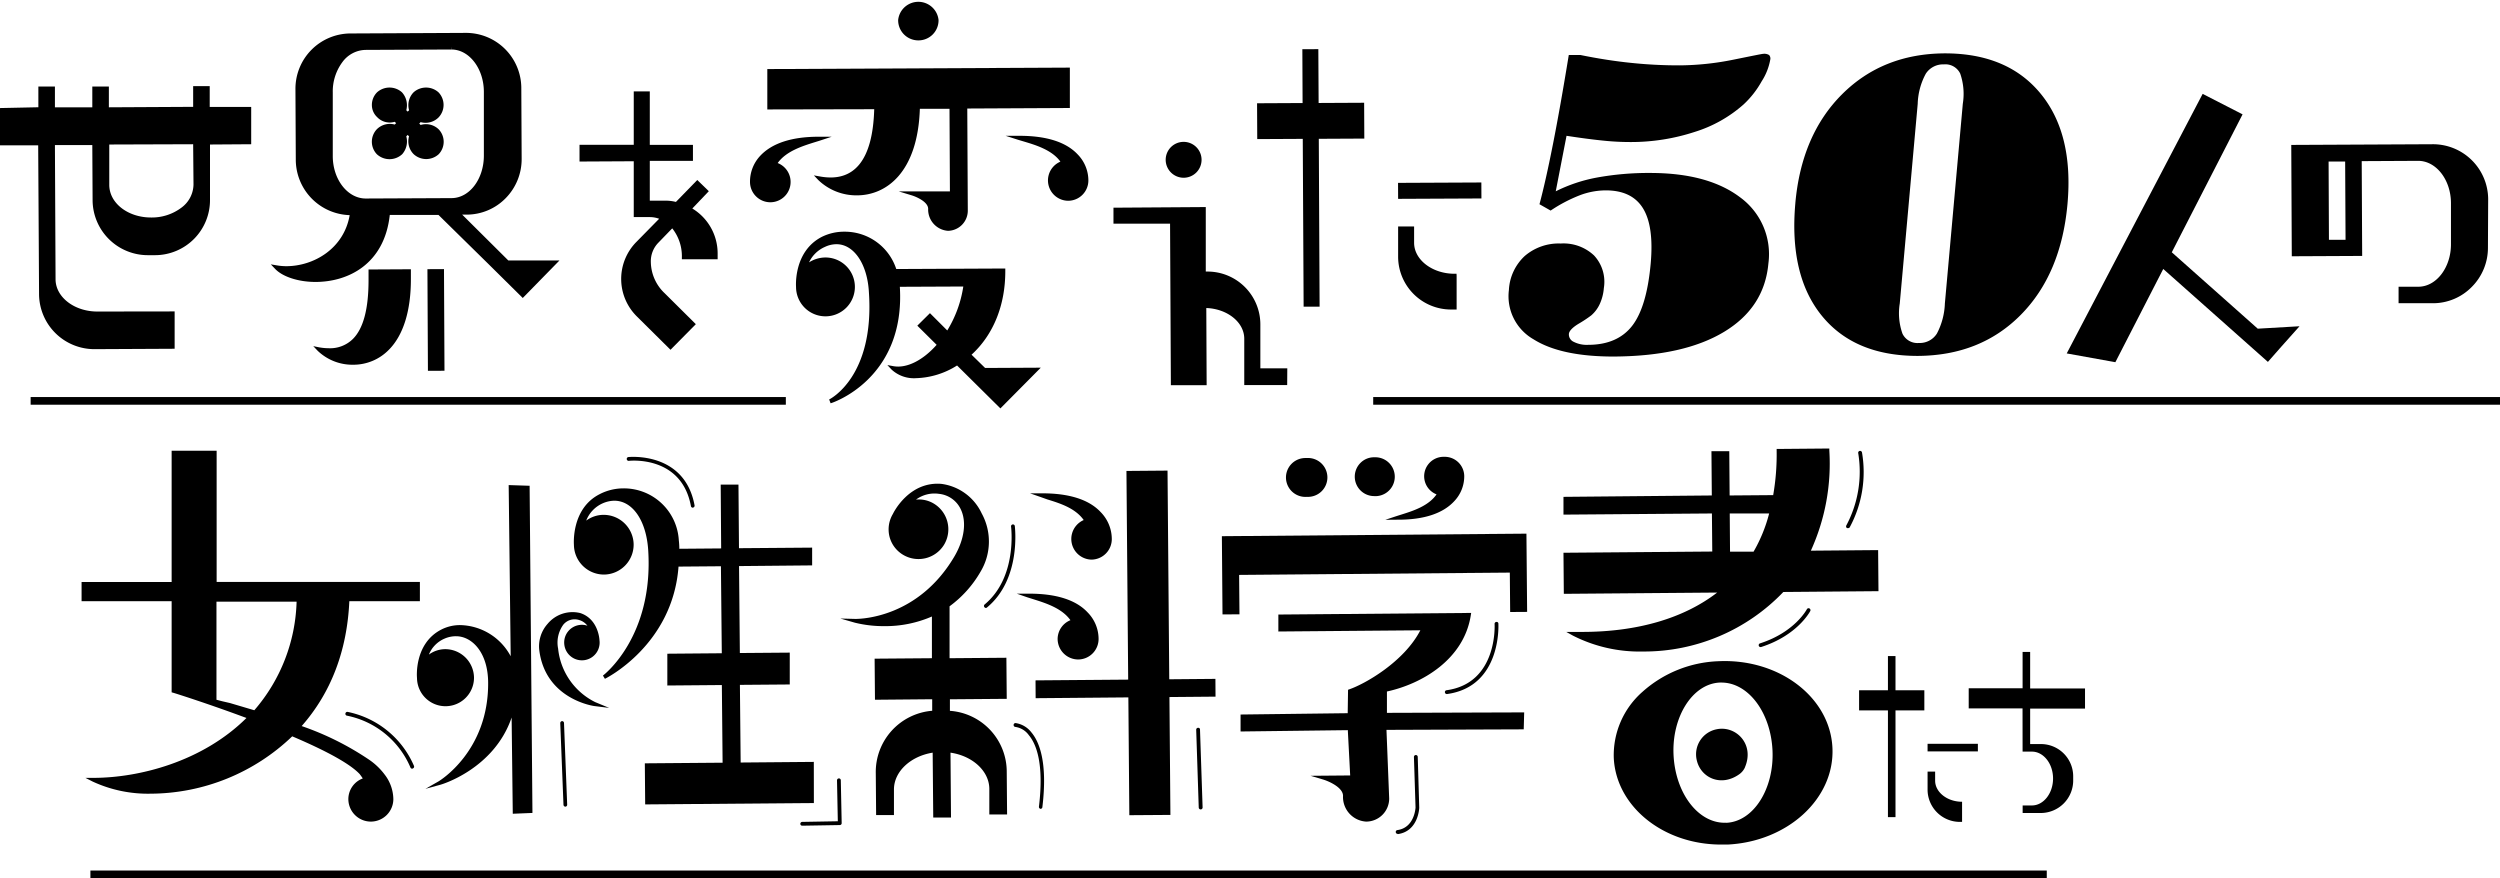 <svg xmlns="http://www.w3.org/2000/svg" viewBox="0 0 433.33 152.21"><title>アセット 34</title><g id="レイヤー_2" data-name="レイヤー 2"><g id="文字"><path d="M43.54,25l0-6.47-7.19,0,0-3.6-2.87,0,0,3.59-14.61.08,0-3.6H16l0,3.6-6.48,0,0-3.6-2.87,0,0,3.59L0,18.73l0,6.46,6.62,0L6.77,51a9.59,9.59,0,0,0,9.57,9.52l13.93-.07,0-6.47L16.88,54c-4,0-7.23-2.5-7.25-5.57L9.52,25.15l6.48,0,.05,9.57a9.58,9.58,0,0,0,9.61,9.51h1.22a9.54,9.54,0,0,0,9.52-9.61l0-9.57Zm-10,7a5.08,5.08,0,0,1-2.1,4,8.52,8.52,0,0,1-5.26,1.7c-4,0-7.23-2.48-7.24-5.65l0-7L33.48,25ZM16.34,60.15Z"/><rect x="74.13" y="46.65" width="2.87" height="17.62" transform="translate(-0.27 0.37) rotate(-0.28)"/><path d="M63.88,46.71v1.87c0,4.92-.88,8.34-2.71,10.17A5.6,5.6,0,0,1,57,60.36h0a9.73,9.73,0,0,1-1.65-.15L54.3,60l.75.79a8.7,8.7,0,0,0,6.14,2.43,8.58,8.58,0,0,0,6.21-2.59c2.52-2.53,3.84-6.8,3.82-12.33V46.67Z"/><path d="M88.11,45.15l-8-7.95h.8a9.44,9.44,0,0,0,6.75-2.86,9.64,9.64,0,0,0,2.76-6.82l-.06-12.3A9.59,9.59,0,0,0,80.72,5.7l-20,.1a9.58,9.58,0,0,0-9.51,9.6l.06,12.3a9.63,9.63,0,0,0,9.34,9.59c-1,5.81-6.23,8.85-11,8.85A9.81,9.81,0,0,1,48,46l-1.06-.18.74.78c1.31,1.38,4.06,2.27,7,2.27,5.64,0,11.95-3.06,12.88-11.61l8.45,0,8.71,8.56,5.89,5.83,6.36-6.5ZM78.24,8.23v.35c3.08,0,5.61,3.28,5.63,7.31l0,11.08c0,4.05-2.48,7.35-5.58,7.37l-14.9.07c-3.13,0-5.69-3.28-5.71-7.31l0-11.08a8.52,8.52,0,0,1,1.65-5.23,5.1,5.1,0,0,1,4-2.14l14.89-.07,0-.35Z"/><path d="M72.91,21.66l-.24-.24.24-.25a3.19,3.19,0,0,0,3.1-.81A3.14,3.14,0,0,0,76,16a3.23,3.23,0,0,0-4.31,0,3.18,3.18,0,0,0-.78,3.11l-.24.24-.25-.24a3.32,3.32,0,0,0-.75-3.11,3.23,3.23,0,0,0-4.31,0,3.08,3.08,0,0,0-.9,2.25,2.86,2.86,0,0,0,.91,2.05,3,3,0,0,0,3.05.81l.24.24-.24.24a3.19,3.19,0,0,0-3.1.81,3.14,3.14,0,0,0,0,4.33,3.23,3.23,0,0,0,4.39,0,3.33,3.33,0,0,0,.71-3.1l.24-.24.24.24a3.15,3.15,0,0,0,.81,3.1,3.21,3.21,0,0,0,4.33,0,3.12,3.12,0,0,0,0-4.31A3.17,3.17,0,0,0,72.91,21.66Z"/><path d="M112.81,45.41a4.61,4.61,0,0,1,1.31-3.35l2.4-2.48a7.76,7.76,0,0,1,1.67,5v.36l6.2,0v-1A9.1,9.1,0,0,0,120,36.14l2.86-3-2-1.94L117.16,35a7.7,7.7,0,0,0-2-.22h-2.53l0-6.9,7.48,0,0-2.77-7.48,0,0-9.27-2.78,0,0,9.26-9.4,0V28l9.4-.05,0,9.68h2.85a4.56,4.56,0,0,1,1.55.29l-3.93,4a9.13,9.13,0,0,0,.06,12.92l5.84,5.79,4.39-4.44-5.42-5.38A7.59,7.59,0,0,1,112.81,45.41Z"/><path d="M223.13,63.84l-4.67,0,0-7.67a9.16,9.16,0,0,0-9.18-9.1H209l0-11.18L193,36l0,2.77,9.81,0,.14,28,6.2,0-.06-13.38c3.64.13,6.57,2.46,6.58,5.3l0,8.05,7.44,0Z"/><path d="M205.17,30.81h0a3.11,3.11,0,1,0-3.12-3.09A3.12,3.12,0,0,0,205.18,30.81Zm0-.36Z"/><polygon points="236.45 17.81 228.56 17.85 228.51 8.52 225.74 8.53 225.78 17.86 217.89 17.9 217.92 24.11 225.81 24.07 225.96 53.16 228.73 53.15 228.59 24.06 236.48 24.02 236.45 17.81"/><rect x="242.33" y="31.68" width="14.44" height="2.77" transform="translate(-0.15 1.16) rotate(-0.27)"/><path d="M252.46,47.45h-.35c-3.83,0-7-2.41-7-5.37l0-2.83h-2.77l0,5.3a9.17,9.17,0,0,0,9.14,9.1h1l0-5.84Zm-.94,5.85Z"/><path d="M431.28,34.5A9.57,9.57,0,0,0,421.69,25l-24.54.12.09,19.3,12.2-.06-.08-16.43,9.78-.05c3.12,0,5.67,3.27,5.69,7.29l0,7.18c0,4-2.51,7.33-5.63,7.35l-3.45,0,0,2.86,6,0a9.42,9.42,0,0,0,6.71-2.85,9.58,9.58,0,0,0,2.78-6.81ZM403.62,28h2.87l.07,13.57h-2.88Z"/><path d="M268.76,36.49l-1.92-1.09q1.05-3.9,2.33-10.37t2.75-15.5h2q4.64.95,8.91,1.38a79.24,79.24,0,0,0,8.32.42,48.26,48.26,0,0,0,9.37-1c3.19-.64,4.89-1,5.12-1a1.58,1.58,0,0,1,1,.21.89.89,0,0,1,.2.81,10.23,10.23,0,0,1-1.49,3.75,16.18,16.18,0,0,1-3.13,4,23,23,0,0,1-8.46,4.76,35.53,35.53,0,0,1-11.15,1.76,45.74,45.74,0,0,1-4.85-.26c-1.8-.18-3.87-.46-6.23-.82l-1.87,9.62a26.89,26.89,0,0,1,7.11-2.38,50,50,0,0,1,9.25-.8q10,0,15.58,4.21a12.19,12.19,0,0,1,4.92,11.47q-.69,7.65-7.7,11.87t-19.17,4.27q-9.12,0-13.86-3a8.59,8.59,0,0,1-4.25-8.52,8.63,8.63,0,0,1,2.74-5.9,9,9,0,0,1,6.25-2.17,7.71,7.71,0,0,1,5.76,2.06A6.69,6.69,0,0,1,278,49.92a8.18,8.18,0,0,1-.7,2.75,5.79,5.79,0,0,1-1.49,2,21.7,21.7,0,0,1-2.16,1.43c-1.09.66-1.66,1.26-1.71,1.77a1.4,1.4,0,0,0,.83,1.38,5,5,0,0,0,2.51.52c3.39,0,5.94-1.12,7.63-3.3s2.76-5.8,3.21-10.82q.58-6.51-1.38-9.61T278.16,33a12.79,12.79,0,0,0-4.34.85,25.75,25.75,0,0,0-5.06,2.66"/><path d="M311.19,35.21q1.06-11.85,8.11-18.88t17.81-7.08q10.88,0,16.61,7t4.64,19.13q-1.1,12.11-8.08,19.18t-17.87,7.13q-11,0-16.66-7t-4.56-19.45m25.92,17.36,3.11-34.63a10.77,10.77,0,0,0-.45-5.21,2.84,2.84,0,0,0-2.83-1.6,3.57,3.57,0,0,0-3.14,1.62A11.67,11.67,0,0,0,332.4,18L329.29,52.6a10.62,10.62,0,0,0,.47,5.24,2.88,2.88,0,0,0,2.85,1.61,3.51,3.51,0,0,0,3.12-1.64,12.07,12.07,0,0,0,1.38-5.24"/><path d="M159.18,7h0a3.48,3.48,0,0,0,3.5-3.54,3.52,3.52,0,0,0-7,0A3.49,3.49,0,0,0,159.18,7Zm0-.36Z"/><path d="M186.81,26.78c-2-2.15-5.41-3.24-10.09-3.24h-2.41l2.16.69.87.26c2.11.63,5,1.48,6.46,3.53a3.53,3.53,0,0,0,1.35,6.78h0a3.52,3.52,0,0,0,3.5-3.51A6.47,6.47,0,0,0,186.81,26.78Zm-1.66,7.67Z"/><path d="M134.79,28.27c1.48-2.08,4.31-2.95,6.4-3.61l.81-.25,2.16-.71h-2.27c-4.69,0-8.09,1.14-10.11,3.3A6.54,6.54,0,0,0,130,31.56a3.53,3.53,0,0,0,3.52,3.5h0a3.52,3.52,0,0,0,1.3-6.79Zm-1.32,6.43Z"/><path d="M151.53,18.93c-.25,8.79-3.42,12.74-9.39,11.66l-1.07-.19.75.79a9.51,9.51,0,0,0,6.72,2.67c5.05,0,10.54-3.94,10.9-15l5.14,0,.07,14.31-6.51,0h-2.38l2.27.69c.79.24,2.84,1.12,2.85,2.33a3.7,3.7,0,0,0,3.44,3.82h0a3.5,3.5,0,0,0,3.43-3.46l-.09-17.74,17.78-.09,0-7-52,.25H133l0,7Zm12.79,20.76Z"/><path d="M168.4,61.48c3.8-3.47,5.88-8.63,5.85-14.59v-.35l-18.9.09a9.38,9.38,0,0,0-9-6.47,8.69,8.69,0,0,0-3.87.88c-5,2.55-4.5,8.69-4.5,8.72a5.1,5.1,0,1,0,5.08-5.13,5.31,5.31,0,0,0-2.83.85A5.44,5.44,0,0,1,143,42.79a4.65,4.65,0,0,1,2-.46c3,0,5.35,3.42,5.61,8.34,1,14.71-6.81,18.53-6.89,18.57l.25.66c.13,0,13-4.14,12-20.19l11-.05a20.37,20.37,0,0,1-2.78,7.62l-3-3L159,56.45l3.35,3.32c-2.4,2.71-5.2,4.11-7.49,3.7l-1.05-.19.73.78a5.7,5.7,0,0,0,4.24,1.49,14,14,0,0,0,7.11-2.2l7.51,7.44,7-7.06-9.65.05Z"/><polygon points="391.34 56.97 376.44 43.73 388.71 19.82 381.79 16.27 358.23 61.26 366.66 62.78 374.96 46.62 387.81 58.03 393.1 62.73 395.2 60.34 398.58 56.55 391.34 56.97"/><rect x="5.31" y="68.82" width="130.9" height="1.33"/><rect x="15.67" y="150.89" width="339.1" height="1.33"/><rect x="238.02" y="68.82" width="195.31" height="1.33"/><path d="M322.24,119.65h5v-5.93h1.31v5.93h5v3.49h-5v18.5h-1.31v-18.5h-5Zm20.59,10.59h-8.72v-1.31h8.72Zm-3.14,12.22a5.6,5.6,0,0,1-5.58-5.58v-3.14h1.31v1.57c0,2,2.09,3.66,4.67,3.66v3.49Z"/><path d="M350.57,122.79h-9.33V119.3h9.34V113h1.31v6.33h9.51v3.49h-9.51v6.15h1.88a5.59,5.59,0,0,1,5.58,5.58v.74a5.63,5.63,0,0,1-5.58,5.63h-3.18v-1.31h1.61c2,0,3.66-2.09,3.66-4.67s-1.66-4.66-3.66-4.66h-1.62Z"/><path d="M66.22,133.69a11.31,11.31,0,0,0-2.23-2,49.85,49.85,0,0,0-11.7-5.84c5.1-5.79,7.87-13.07,8.26-21.64H72.78v-3.34l-35.23,0,0-22.74h-7.8l0,22.75-15.61,0v3.33H29.75v15.79l.24.07c.06,0,6,1.87,12.73,4.38C35,132.1,24,134.82,16.19,134.83H14.81l1.23.63a22.78,22.78,0,0,0,10.15,2.11,35.65,35.65,0,0,0,24.46-9.94c6.14,2.61,10.08,4.82,11.7,6.55.19.25.37.5.53.75a3.83,3.83,0,0,0-2.5,3.58,3.91,3.91,0,0,0,3.9,3.9h0a3.91,3.91,0,0,0,3.9-3.88,7.12,7.12,0,0,0-1.52-4.29C66.54,134.08,66.39,133.89,66.22,133.69ZM39.86,121.86l-1.34-.31-1-.26v-17H51.41a30,30,0,0,1-7.33,18.82Z"/><path d="M71.45,133.24a.33.33,0,0,1-.3-.19,15.22,15.22,0,0,0-11-9,.32.32,0,0,1-.28-.37.34.34,0,0,1,.37-.29,16,16,0,0,1,11.51,9.35.33.33,0,0,1-.16.44A.34.34,0,0,1,71.45,133.24Z"/><path d="M226.3,86.12h.26a3.37,3.37,0,1,0-.06-6.73h-.23a3.37,3.37,0,0,0,0,6.74Z"/><path d="M242.15,90.08h.23c4.5,0,7.75-1.11,9.68-3.2a6.26,6.26,0,0,0,1.74-4.36,3.38,3.38,0,0,0-3.39-3.34h-.23A3.37,3.37,0,0,0,249,85.69c-1.38,2-4.06,2.86-6,3.47l-.89.28-2,.66Z"/><path d="M238.14,86h.25a3.37,3.37,0,0,0,0-6.74l-.12,0h-.11a3.31,3.31,0,0,0-2.37,1,3.37,3.37,0,0,0,2.4,5.73Z"/><path d="M264.19,123.48l-23.79.08,0-3.7c6-1.3,13.35-5.51,14.54-13.24l.06-.38-33.42.28,0,2.94,24.61-.21c-2.81,5.45-9.57,9.29-12.31,10.23l-.22.08-.06,4.06-18.57.23,0,2.94,18.59-.23.41,7.85-6.88.06,2.13.63c1,.29,3.5,1.37,3.51,2.84a4.27,4.27,0,0,0,4,4.47h0a4,4,0,0,0,4-4l-.47-11.9,23.79-.09Z"/><polygon points="261.7 99.25 261.76 106.08 264.7 106.06 264.58 92.5 211.79 92.94 211.9 106.5 214.84 106.48 214.78 99.65 261.7 99.25"/><path d="M250.78,120.3a.33.33,0,0,1-.33-.29.32.32,0,0,1,.28-.37c8.9-1.22,8.34-11.38,8.33-11.49a.33.33,0,0,1,.31-.35.3.3,0,0,1,.35.31c0,.11.6,10.88-8.9,12.19Z"/><path d="M242.26,144.54a.33.33,0,0,1-.33-.29.32.32,0,0,1,.28-.37c3-.42,3.14-3.88,3.15-3.91l-.28-8.76a.33.33,0,0,1,.32-.34.33.33,0,0,1,.34.32L246,140c0,.06-.14,4.08-3.72,4.58Z"/><path d="M141.06,132.06l-12.68.11-.13-13.46,8.64-.07v-5.52l-8.65.07-.14-15.07L140.77,98l0-3.08-12.68.1L128,84l-3.08,0L125,95.06l-7.25.06a13.13,13.13,0,0,0-.09-1.47,9.54,9.54,0,0,0-9.62-9,9,9,0,0,0-4.09,1c-5,2.53-4.47,8.78-4.47,8.81a5.21,5.21,0,0,0,5.22,5.13,5.19,5.19,0,0,0,5.13-5.22,5.2,5.2,0,0,0-5.22-5.13,5.06,5.06,0,0,0-3,1,5.41,5.41,0,0,1,2.86-3,5.21,5.21,0,0,1,2-.45c3.17,0,5.53,3.41,5.88,8.49,1,15.12-7.75,21.75-7.84,21.82l.34.56c.12-.05,11.75-5.82,12.76-19.45l7.35-.06.15,15.08-9.44.08v5.51l9.45-.08.13,13.46-13.48.11.06,7.12,29.24-.24Z"/><path d="M96.74,112.43a5.29,5.29,0,0,1,.92-4.18,2.53,2.53,0,0,1,2.69-.79,2.76,2.76,0,0,1,1.47,1,2.87,2.87,0,0,0-1.37-.13,3.06,3.06,0,0,0-2.63,3.45,3.07,3.07,0,1,0,6.09-.79c0-.15-.19-3.68-3.31-4.72a5.61,5.61,0,0,0-5.69,1.87,5.85,5.85,0,0,0-1.42,4.69c1.14,8.4,9.43,9.54,9.52,9.55l2.58.32-2.42-1A11.66,11.66,0,0,1,96.74,112.43Z"/><path d="M88.17,84.08l.35,29.67a10.16,10.16,0,0,0-8.73-5.4,7.1,7.1,0,0,0-3.25.75c-4.82,2.43-4.27,8.38-4.26,8.41a4.94,4.94,0,0,0,9.88-.08,5,5,0,0,0-5-4.91,4.84,4.84,0,0,0-2.82.94,5.07,5.07,0,0,1,2.7-2.76,4.89,4.89,0,0,1,2-.42c2.74,0,5.53,2.76,5.57,8,.1,12-8.51,17.1-8.6,17.16l-2.27,1.29,2.52-.69c.11,0,9.36-2.69,12.42-11.67l.2,16.68,3.41-.14-.49-56.71Z"/><path d="M139.05,143.12a.33.33,0,0,1-.33-.32.34.34,0,0,1,.33-.34l6.17-.11-.14-7.09a.34.34,0,0,1,.33-.34h0a.33.33,0,0,1,.33.33l.15,7.42a.34.34,0,0,1-.09.24.35.35,0,0,1-.24.1l-6.5.11Z"/><path d="M120.08,88a.33.33,0,0,1-.32-.27C118.15,79,109.39,79.84,109,79.88a.33.33,0,0,1-.07-.66c.09,0,9.74-1,11.46,8.38a.33.33,0,0,1-.26.38Z"/><path d="M98,139.82a.34.34,0,0,1-.33-.32l-.56-14.16a.35.35,0,0,1,.32-.35h0a.34.34,0,0,1,.33.32l.55,14.16a.33.33,0,0,1-.31.35Z"/><path d="M180.37,140.2h0a.34.34,0,0,1-.29-.37c.9-7.45-.45-10.85-1.74-12.39A3.49,3.49,0,0,0,176,126a.33.33,0,0,1-.31-.35.33.33,0,0,1,.34-.32,4.24,4.24,0,0,1,2.74,1.61c1.38,1.64,2.84,5.21,1.91,12.93A.33.33,0,0,1,180.37,140.2Z"/><path d="M208.11,140.3a.34.34,0,0,1-.33-.32l-.44-13.49a.33.33,0,0,1,.32-.34.3.3,0,0,1,.34.32l.45,13.49a.34.34,0,0,1-.32.34Z"/><path d="M170.9,105.38a.32.32,0,0,1-.25-.12.33.33,0,0,1,0-.47c5.73-4.73,4.61-13.43,4.6-13.52a.33.33,0,0,1,.28-.37.33.33,0,0,1,.37.28c0,.09,1.18,9.16-4.83,14.12A.32.32,0,0,1,170.9,105.38Z"/><path d="M164.65,123.21l0-2,9.85-.08-.06-7.12-9.85.08,0-9a19.39,19.39,0,0,0,5.37-6,10.14,10.14,0,0,0,.2-10.1,9,9,0,0,0-7-5.12c-5.61-.46-8.3,5-8.39,5.21a5.2,5.2,0,0,0-.6,3.9,5.14,5.14,0,0,0,2.39,3.2,5.2,5.2,0,0,0,7.1-1.8,5.2,5.2,0,0,0-1.8-7.09,5,5,0,0,0-3.09-.69,5.37,5.37,0,0,1,4-1,4.69,4.69,0,0,1,3.75,2.65c1.07,2.2.64,5.31-1.16,8.32-6.2,10.4-15.91,10.71-17.09,10.71h0l-2.61-.07,2.51.72a20.8,20.8,0,0,0,5.14.6,20.21,20.21,0,0,0,8.22-1.67l0,7.23-9.93.08.06,7.12,9.92-.09,0,2A10.64,10.64,0,0,0,151.8,134l.06,7.28,3.09,0,0-4.45c0-3.06,2.84-5.75,6.71-6.37l.1,11.25,3.08,0-.09-11.25c3.84.56,6.71,3.2,6.73,6.26l0,4.45,3.08,0-.06-7.28A10.59,10.59,0,0,0,164.65,123.21Z"/><path d="M181.55,86.57c2.17.67,4.83,1.5,6.29,3.57A3.58,3.58,0,0,0,189.18,97h0a3.56,3.56,0,0,0,3.53-3.57,6.69,6.69,0,0,0-1.93-4.67c-2-2.15-5.43-3.25-10.08-3.25l-2.16,0,1.8.63Zm7.63,10.13Z"/><path d="M185.54,107.5a3.53,3.53,0,0,0-2.22,3.28,3.58,3.58,0,0,0,3.57,3.53h0a3.56,3.56,0,0,0,3.53-3.57,6.57,6.57,0,0,0-1.9-4.59c-2-2.16-5.44-3.25-10.11-3.25l-2.17,0,1.81.63,1.18.37C181.3,104.56,184.07,105.43,185.54,107.5Zm1.35,6.48Z"/><polygon points="210.69 120.75 210.67 117.67 202.67 117.74 202.37 81.57 195.25 81.63 195.55 117.8 179.49 117.93 179.51 121.02 195.58 120.88 195.75 141.3 202.87 141.25 202.7 120.82 210.69 120.75"/><path d="M309.11,102.61l16.49-.14-.06-7.12-11.66.1a36.42,36.42,0,0,0,3.2-17.39v-.32l-9.13.08v.33a41,41,0,0,1-.6,7.67l-7.55.06-.06-7.67-3.09,0,.06,7.67L271,86.12l0,3.08L296.73,89l.06,6.6L271,95.81l.06,7.12,26.58-.22c-5.79,4.47-13.85,6.82-23.38,6.82h-1.43l-1.35,0,1.19.66a25.5,25.5,0,0,0,12.07,2.74A33.44,33.44,0,0,0,309.11,102.61ZM299.82,89l6.83,0a26.14,26.14,0,0,1-2.7,6.62l-4.08,0Z"/><path d="M297.87,114.61a20.87,20.87,0,0,0-13.15,5.28,14.62,14.62,0,0,0-5,11.5c.41,8.4,8.58,15,18.61,15h0q.56,0,1.11,0c10.45-.51,18.6-8,18.18-16.78S308.37,114.12,297.87,114.61Zm1.36,28h-.3c-4.64,0-8.53-5.16-8.85-11.74s3.25-12.33,8-12.56h.3c4.64,0,8.53,5.15,8.85,11.73S304,142.39,299.23,142.62Z"/><path d="M302.46,133a2.92,2.92,0,0,1-1,1.21c-3.21,2.27-6.72.56-7.37-2.5a4.42,4.42,0,0,1,3.44-5.3c3.34-.71,6.65,2.57,4.92,6.59"/><path d="M305.19,112.16a.33.33,0,0,1-.1-.65c6-1.93,8.08-5.87,8.1-5.91a.33.33,0,0,1,.44-.14.34.34,0,0,1,.15.45c-.09.17-2.26,4.22-8.49,6.23Z"/><path d="M320.32,91.54a.45.45,0,0,1-.16,0,.34.34,0,0,1-.14-.45,19.81,19.81,0,0,0,2.07-12.53.33.33,0,0,1,.25-.4.34.34,0,0,1,.4.25,20.15,20.15,0,0,1-2.13,13A.32.32,0,0,1,320.32,91.54Z"/></g></g></svg>